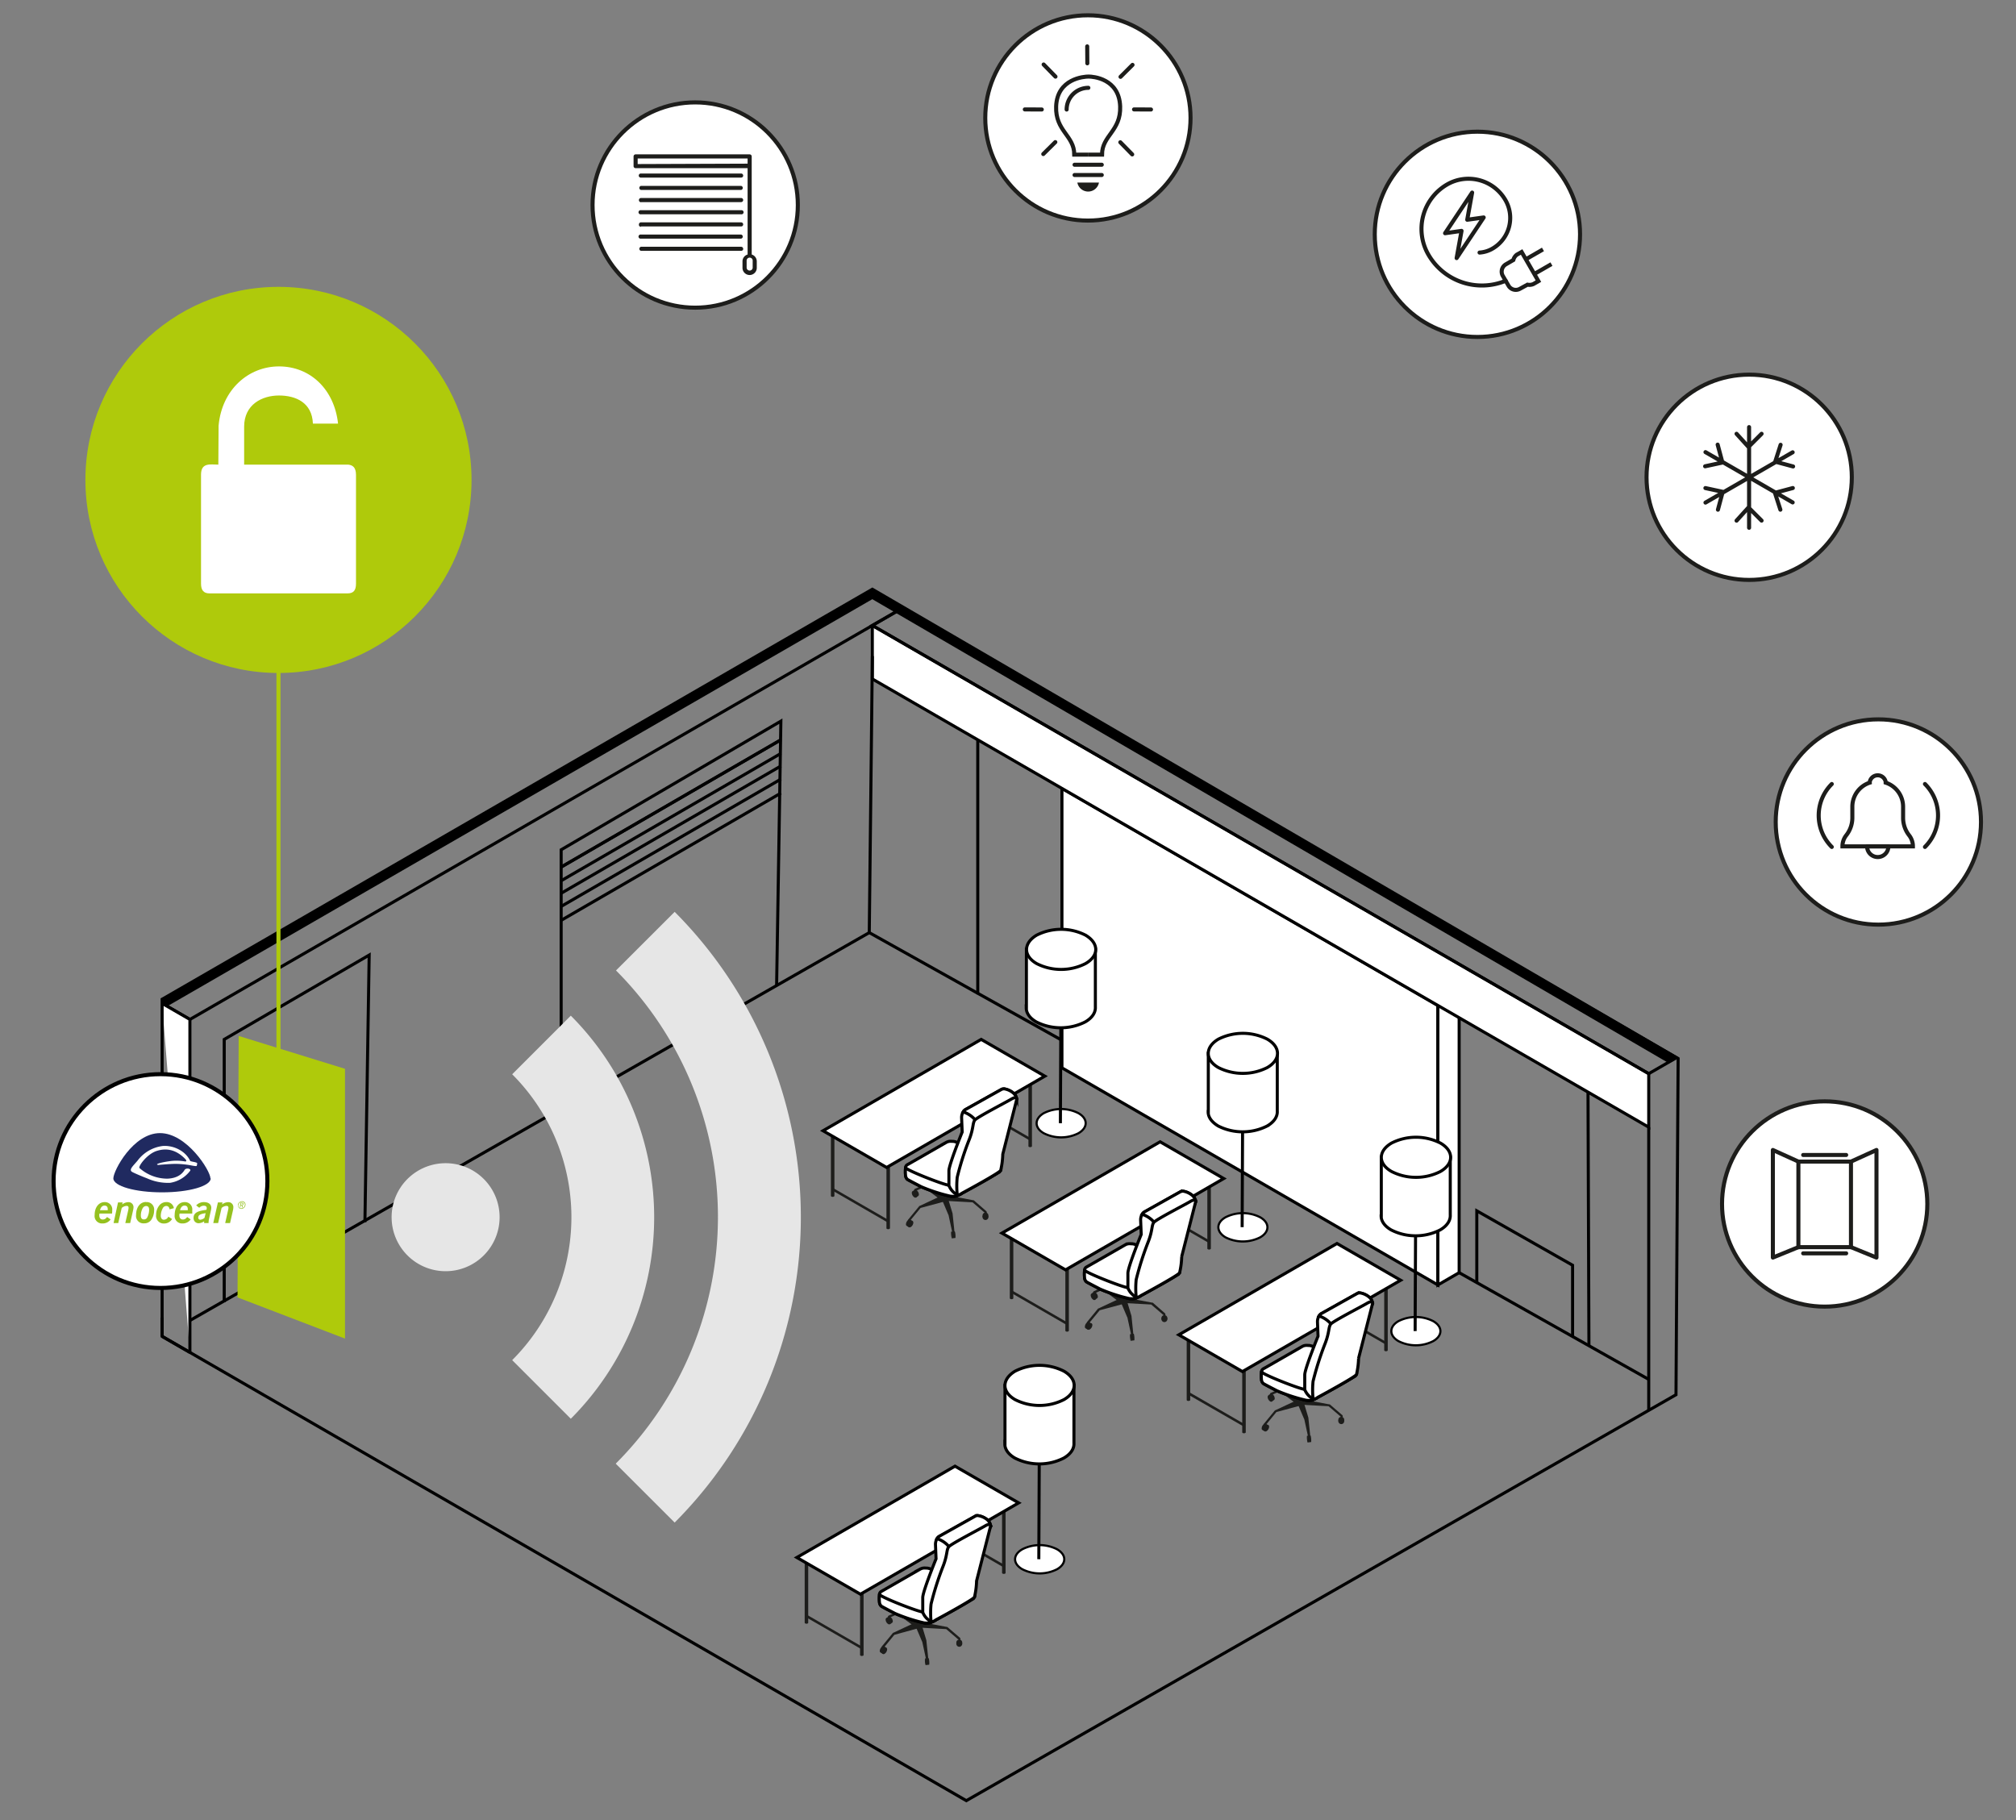 <svg xmlns="http://www.w3.org/2000/svg" viewBox="0 0 496.93 448.71"><rect x="0" y="0" width="496.93" height="448.71" fill="#808080" stroke="none"/><defs><style>.cls-1{isolation:isolate;}.cls-10,.cls-13,.cls-16,.cls-17,.cls-18,.cls-2{fill:#fff;}.cls-10,.cls-13,.cls-2,.cls-3{stroke:#000;}.cls-10,.cls-13,.cls-17,.cls-18,.cls-2,.cls-20,.cls-21,.cls-3{stroke-miterlimit:10;}.cls-2,.cls-3{stroke-width:0.75px;}.cls-19,.cls-20,.cls-21,.cls-22,.cls-3{fill:none;}.cls-4{fill:#1d1d1b;}.cls-5{fill:#e3e5ef;}.cls-6{fill:#c4c8d8;}.cls-7{fill:#5c5b63;}.cls-8{fill:#d9dbe6;}.cls-9{fill:#25242f;}.cls-10{stroke-width:0.53px;}.cls-11{fill:#afca0b;}.cls-12{fill:#e6e6e6;mix-blend-mode:multiply;}.cls-14{fill:#95c11f;}.cls-15{fill:#202a60;}.cls-17{stroke:#afca0b;}.cls-18,.cls-19,.cls-20,.cls-21,.cls-22{stroke:#1d1d1b;}.cls-19,.cls-21{stroke-linecap:round;}.cls-19,.cls-22{stroke-linejoin:round;}</style></defs><g class="cls-1"><g id="W&#xE4;nde"><polygon class="cls-2" points="354.43 316.74 261.76 263.22 261.76 194.33 354.43 247.85 354.43 316.74"></polygon><polygon class="cls-2" points="354.43 316.74 359.67 313.71 359.67 244.82 354.43 247.85 354.43 316.74"></polygon><polyline class="cls-2" points="215.02 154.17 406.4 264.66 406.4 277.85 215.02 167.36 215.02 154.17"></polyline><polygon class="cls-3" points="406.4 264.66 215.02 154.17 221.88 150.22 413.25 260.71 406.4 264.66"></polygon><polyline class="cls-3" points="39.96 247.33 46.81 251.29 221.88 150.22"></polyline><polyline class="cls-3" points="221.88 150.22 215.02 146.26 39.96 247.33"></polyline><line class="cls-2" x1="46.81" y1="333.37" x2="39.96" y2="329.41"></line><polyline class="cls-2" points="39.96 247.33 46.81 251.29 46.81 333.37"></polyline><line class="cls-3" x1="39.96" y1="329.41" x2="39.96" y2="246.06"></line><polygon points="411.42 262.11 215.02 147.7 40.94 248.21 39.69 246.04 215.03 144.81 413.88 260.65 411.42 262.11"></polygon><line class="cls-2" x1="406.4" y1="277.85" x2="406.4" y2="347.64"></line><line class="cls-3" x1="359.67" y1="313.71" x2="406.4" y2="340.02"></line><line class="cls-2" x1="391.66" y1="331.61" x2="391.43" y2="269.21"></line></g><g id="schreibtisch"><path class="cls-4" d="M292.51,329.14h.87v15.94h0a.21.21,0,0,1-.12.18.68.68,0,0,1-.62,0,.21.21,0,0,1-.13-.18h0Z"></path><path class="cls-4" d="M292.64,329.32a.71.71,0,0,0,.62,0,.19.19,0,0,0,0-.36.68.68,0,0,0-.62,0A.19.19,0,0,0,292.64,329.32Z"></path><path class="cls-4" d="M293,343.69a.49.49,0,0,1,.22-.38.16.16,0,0,1,.16,0h0l13.42,7.75-.31.54L293,343.84h0A.18.18,0,0,1,293,343.69Z"></path><path class="cls-4" d="M306.59,351.06c.12-.07.22,0,.22.13a.49.49,0,0,1-.22.38c-.12.07-.22,0-.22-.13A.49.49,0,0,1,306.59,351.06Z"></path><path class="cls-5" d="M327.51,308.92h.88v15.94h0a.27.27,0,0,1-.13.18.68.68,0,0,1-.62,0,.22.22,0,0,1-.13-.18h0Z"></path><path class="cls-5" d="M327.64,309.1a.71.71,0,0,0,.62,0c.17-.09.17-.25,0-.35a.68.68,0,0,0-.62,0A.19.19,0,0,0,327.64,309.1Z"></path><path class="cls-4" d="M328,323.47a.49.49,0,0,1,.22-.38.16.16,0,0,1,.16,0h0l13.43,7.76-.32.53L328,323.61h0S328,323.54,328,323.47Z"></path><path class="cls-4" d="M341.59,330.84c.12-.07.22,0,.22.13a.49.49,0,0,1-.22.38c-.12.07-.22,0-.22-.13A.49.49,0,0,1,341.59,330.84Z"></path><path class="cls-4" d="M306.2,337.11h.87v15.94h0a.21.21,0,0,1-.13.18.66.66,0,0,1-.61,0,.21.21,0,0,1-.13-.18h0Z"></path><path class="cls-4" d="M306.33,337.29a.66.66,0,0,0,.61,0c.18-.1.18-.26,0-.36a.68.68,0,0,0-.62,0A.19.19,0,0,0,306.33,337.29Z"></path><path class="cls-4" d="M341.2,316.89h.87v15.94h0a.23.23,0,0,1-.12.18.68.68,0,0,1-.62,0,.22.22,0,0,1-.13-.18h0Z"></path><path class="cls-5" d="M341.33,317.07a.71.71,0,0,0,.62,0c.17-.09.17-.25,0-.35a.68.68,0,0,0-.62,0A.19.19,0,0,0,341.33,317.07Z"></path><polygon class="cls-2" points="329.56 306.52 290.57 329.03 306.25 338.09 345.25 315.58 329.56 306.52"></polygon><path class="cls-4" d="M311,352.06a1.39,1.39,0,0,1,.63-1.09.44.44,0,0,1,.45,0h0l.57.36-.93,1.51-.53-.34h0A.41.41,0,0,1,311,352.06Z"></path><path class="cls-4" d="M311.58,352.41c0,.4.28.56.63.36a1.4,1.4,0,0,0,.62-1.08c0-.4-.28-.56-.62-.36A1.37,1.37,0,0,0,311.58,352.41Z"></path><path class="cls-4" d="M329.89,349.92a.73.73,0,0,1,1.45-.05h0v.05h0v.39h-.12a.73.73,0,0,1-1.21,0h-.12Z"></path><path class="cls-4" d="M329.89,350.32a.73.73,0,0,0,.73.72.72.72,0,0,0,.72-.72.73.73,0,0,0-.72-.73A.73.73,0,0,0,329.89,350.32Z"></path><path class="cls-4" d="M313.14,343.61h0a.44.44,0,0,1,.45,0,1.4,1.4,0,0,1,.62,1.09.45.45,0,0,1-.16.39h0l-.51.36-.89-1.54Z"></path><path class="cls-4" d="M312.46,344.36a1.39,1.39,0,0,0,.63,1.09c.34.2.62,0,.62-.36a1.4,1.4,0,0,0-.62-1.09C312.74,343.8,312.46,344,312.46,344.36Z"></path><path class="cls-4" d="M323,353.83h0s.05,0,.08.1a4.65,4.65,0,0,1,.13,1.12c0,.28,0,.43-.07.42h0l-.81.1-.14-1.65Z"></path><path class="cls-4" d="M322.27,354a4.14,4.14,0,0,1,.14,1.12c0,.4-.06.54-.13.32a4.14,4.14,0,0,1-.14-1.12C322.14,354,322.2,353.8,322.27,354Z"></path><path class="cls-4" d="M321.26,345.34l1.25,4.14,0,.07v0l.44,4.21a.31.31,0,0,1-.25.32h0a.3.3,0,0,1-.33-.23l-.9-4.14,0,.1-1.7-4Z"></path><path class="cls-4" d="M320.63,344.87l7,1.3.1,0,.05,0,3.05,2.62a.44.44,0,0,1,.05.62h0a.11.11,0,0,1-.16,0l-3.3-2.83.15.06-7.09-.39Z"></path><polygon class="cls-6" points="320.1 345.1 324.23 341.88 324.38 341.76 324.53 341.82 326.39 342.63 326.17 343.14 324.31 342.34 324.6 342.29 321 346.09 320.1 345.1"></polygon><path class="cls-4" d="M320.07,346.43l-4.73-3.52h.25l-2.24,1a.22.22,0,0,1-.29-.12h0a.34.34,0,0,1,.17-.44l2.13-.95.11-.05.15.07,5.4,2.34Z"></path><path class="cls-4" d="M320.84,346.39l-6.29,1.7.12-.08-2.81,3.42a.2.2,0,0,1-.27,0h0a.38.38,0,0,1,0-.52l2.7-3.29,0,0,.08,0,5.9-2.76Z"></path><path class="cls-4" d="M319.7,345.56h0v-2.12H320l.08-.05a1.94,1.94,0,0,1,1.77,0l.09.06h.27v2.12h0a.61.61,0,0,1-.36.5,1.94,1.94,0,0,1-1.77,0A.59.59,0,0,1,319.7,345.56Z"></path><path class="cls-7" d="M319.66,343.48a1.94,1.94,0,0,0,1.77,0c.49-.28.49-.73,0-1a2,2,0,0,0-1.77,0A.54.54,0,0,0,319.66,343.48Z"></path><path class="cls-6" d="M319.49,342.8h0v-3.11h.24l.07-.05a1.63,1.63,0,0,1,1.49,0l.08.05h.23v3.11h0a.55.55,0,0,1-.31.43,1.63,1.63,0,0,1-1.49,0A.51.51,0,0,1,319.49,342.8Z"></path><path class="cls-8" d="M319.8,340.12a1.66,1.66,0,0,0,1.49,0,.45.45,0,0,0,0-.86,1.66,1.66,0,0,0-1.49,0A.45.45,0,0,0,319.8,340.12Z"></path><path class="cls-2" d="M334,339.24l-8.12,4.56-2,1.13s-.44.42-1.95.23a38.69,38.69,0,0,1-5.5-1.66,15.28,15.28,0,0,1-1.65-.68c-.34-.18-3.16-1.62-3.35-1.78h0a1.26,1.26,0,0,1-.32-.4,1.57,1.57,0,0,1-.15-.49,10.1,10.1,0,0,1,0-2.06.89.89,0,0,1,.49-.71l.18-.1h0L321,331.9a2.14,2.14,0,0,1,.75-.25,3,3,0,0,1,.67,0l.24,0a3.16,3.16,0,0,1,1.23.38l9.13,5.09a.65.65,0,0,1,.38.53h0a.93.93,0,0,0,.32.46Z"></path><path class="cls-2" d="M325.87,343.8l-2,1.13s-.44.42-1.95.23a42.26,42.26,0,0,1-7.15-2.34c-.34-.18-3.16-1.62-3.35-1.78h0a1.26,1.26,0,0,1-.32-.4,1.57,1.57,0,0,1-.15-.49,10.1,10.1,0,0,1,0-2.06c-.42.44,9.2,4.24,10.67,4.39s2.76-2,2.76-2A5.22,5.22,0,0,1,325.87,343.8Z"></path><path class="cls-6" d="M332,337.16c0-.18-.51-4.59-.55-5.49-.15-.49-3.17-2-5.89-3.06l.23-.56c2.32.93,6.21,2.63,6.26,3.59s.54,5.41.55,5.46Z"></path><path class="cls-9" d="M325.22,326.85l.84.26a1.29,1.29,0,0,1,.72.11l.81.37c2.41.77,5.79,1.89,5.82,2.15a3,3,0,0,1,0,.75v0h0a.52.52,0,0,1-.3.35,1.37,1.37,0,0,1-1.26.05L325.42,328a.42.42,0,0,1-.19-.21.14.14,0,0,1,0-.07A1.36,1.36,0,0,1,325.22,326.85Z"></path><path class="cls-7" d="M333.19,329.4l-6.41-2.92a1.46,1.46,0,0,0-1.27,0h0c-.37.22-.41.55-.09.73l6.42,2.92a1.37,1.37,0,0,0,1.26-.05C333.48,329.92,333.52,329.59,333.19,329.4Z"></path><path class="cls-2" d="M337.16,324.16l-3.88,9.58s1.45,4.37,1.08,5.07-7.59,4.57-9.57,5.63a1.7,1.7,0,0,1-.68.37h0a.69.69,0,0,1-.45,0,.52.52,0,0,1-.13-.06,4.48,4.48,0,0,1-1.83-2,.5.5,0,0,1-.09-.26v-3.58c0-1.51,3.28-9.55,3.28-9.55l-.14-3.48a2.69,2.69,0,0,1,.37-1.47,1.7,1.7,0,0,1,.57-.59l8.93-5a.47.47,0,0,1,.15-.06l.09,0a1.06,1.06,0,0,1,.35-.05,4.69,4.69,0,0,1,2.29,1.05,2.47,2.47,0,0,1,.82,1.4l0,.13Z"></path><path class="cls-2" d="M338.35,321.23l-1.19,2.93c-3,2.39-7.93,4.07-8.61,2.83a6.48,6.48,0,0,0-3.43-2.6,1.7,1.7,0,0,1,.57-.59l8.93-5a.47.47,0,0,1,.15-.06l.09,0a1.06,1.06,0,0,1,.35-.05,4.69,4.69,0,0,1,2.29,1.05,2.47,2.47,0,0,1,.82,1.4Z"></path><path class="cls-2" d="M338.35,321.23l-3.47,13.59a19.2,19.2,0,0,1-.52,4c-.29.58-7.59,4.57-9.57,5.64a1.8,1.8,0,0,1-.68.36h0a.69.69,0,0,1-.45,0,21.4,21.4,0,0,1,0-4.32,74.41,74.41,0,0,1,3-9.4c1.07-2.78.77-4,1.38-4.73s7.56-4.3,8.93-5.11c1-.6,1.28-.32,1.36-.13A1.32,1.32,0,0,1,338.35,321.23Z"></path><path class="cls-4" d="M248.91,304.07h.87V320h0a.21.21,0,0,1-.13.18.66.66,0,0,1-.61,0,.21.21,0,0,1-.13-.18h0Z"></path><path class="cls-4" d="M249,304.25a.69.69,0,0,0,.61,0,.19.19,0,0,0,0-.36.68.68,0,0,0-.62,0A.19.19,0,0,0,249,304.25Z"></path><path class="cls-4" d="M249.35,318.62a.46.46,0,0,1,.22-.38c.06,0,.11,0,.15,0h0L263.15,326l-.32.54-13.42-7.75h0A.18.18,0,0,1,249.35,318.62Z"></path><path class="cls-4" d="M263,326c.12-.07.22,0,.22.13a.49.49,0,0,1-.22.38c-.12.07-.22,0-.22-.13A.49.49,0,0,1,263,326Z"></path><path class="cls-5" d="M283.91,283.85h.87v15.94h0a.22.22,0,0,1-.13.18.66.66,0,0,1-.61,0,.22.22,0,0,1-.13-.18h0Z"></path><path class="cls-5" d="M284,284a.69.69,0,0,0,.61,0c.18-.09.18-.25,0-.35a.68.68,0,0,0-.62,0A.19.19,0,0,0,284,284Z"></path><path class="cls-4" d="M284.35,298.4a.49.49,0,0,1,.22-.38.16.16,0,0,1,.16,0h0l13.42,7.76-.32.53-13.42-7.75h0S284.35,298.47,284.35,298.4Z"></path><path class="cls-4" d="M298,305.77c.12-.07.22,0,.22.13a.49.49,0,0,1-.22.38c-.12.07-.22,0-.22-.13A.49.49,0,0,1,298,305.77Z"></path><path class="cls-4" d="M262.6,312h.87V328h0a.21.21,0,0,1-.13.18.66.66,0,0,1-.61,0,.21.21,0,0,1-.13-.18h0Z"></path><path class="cls-4" d="M262.73,312.22a.66.66,0,0,0,.61,0,.19.19,0,0,0,0-.36.66.66,0,0,0-.61,0A.19.19,0,0,0,262.73,312.22Z"></path><path class="cls-4" d="M297.6,291.82h.87v15.94h0a.22.22,0,0,1-.13.18.66.66,0,0,1-.61,0,.22.22,0,0,1-.13-.18h0Z"></path><path class="cls-5" d="M297.73,292a.69.69,0,0,0,.61,0c.17-.09.18-.25,0-.35a.68.68,0,0,0-.62,0A.19.19,0,0,0,297.73,292Z"></path><polygon class="cls-2" points="285.96 281.45 246.97 303.96 262.65 313.02 301.64 290.51 285.96 281.45"></polygon><path class="cls-4" d="M267.42,327a1.39,1.39,0,0,1,.63-1.09.44.44,0,0,1,.45,0h0l.57.36-.93,1.51-.54-.34h0A.43.43,0,0,1,267.42,327Z"></path><path class="cls-4" d="M268,327.34c0,.4.29.56.63.36a1.38,1.38,0,0,0,.63-1.08c0-.4-.28-.56-.63-.36A1.4,1.4,0,0,0,268,327.34Z"></path><path class="cls-4" d="M286.29,324.85a.73.73,0,0,1,1.45-.05h0v.05h0v.39h-.12a.73.73,0,0,1-1.21,0h-.12Z"></path><path class="cls-4" d="M286.29,325.25a.73.73,0,0,0,1.45,0,.73.73,0,1,0-1.45,0Z"></path><path class="cls-4" d="M269.54,318.54h0a.42.42,0,0,1,.44,0,1.39,1.39,0,0,1,.63,1.09.43.43,0,0,1-.17.39h0l-.5.36-.89-1.54Z"></path><path class="cls-4" d="M268.85,319.29a1.41,1.41,0,0,0,.63,1.09c.35.2.63,0,.63-.36a1.39,1.39,0,0,0-.63-1.09C269.14,318.73,268.85,318.89,268.85,319.29Z"></path><path class="cls-4" d="M279.42,328.76h0s.05,0,.08.1a4.65,4.65,0,0,1,.13,1.12c0,.28,0,.43-.07.42h0l-.81.1-.14-1.65Z"></path><path class="cls-4" d="M278.67,329a5.14,5.14,0,0,1,.14,1.12c0,.4-.06.54-.14.32a4.65,4.65,0,0,1-.13-1.12C278.54,328.88,278.6,328.73,278.67,329Z"></path><path class="cls-4" d="M277.66,320.27l1.25,4.14,0,.07v0l.43,4.21a.3.3,0,0,1-.24.32h0a.29.29,0,0,1-.33-.23l-.9-4.14,0,.1-1.7-4Z"></path><path class="cls-4" d="M277,319.8l7,1.3.09,0,.06,0,3,2.62a.44.44,0,0,1,0,.62h0a.1.1,0,0,1-.15,0l-3.3-2.83.15.06-7.09-.39Z"></path><polygon class="cls-6" points="276.49 320.03 280.63 316.81 280.77 316.69 280.92 316.75 282.79 317.56 282.56 318.07 280.7 317.27 281 317.22 277.39 321.02 276.49 320.03"></polygon><path class="cls-4" d="M276.46,321.36l-4.72-3.52H272l-2.24,1a.22.22,0,0,1-.29-.12h0a.34.34,0,0,1,.17-.44l2.13-1,.11,0,.14.07,5.41,2.34Z"></path><path class="cls-4" d="M277.23,321.32,271,323l.12-.08-2.81,3.42a.2.2,0,0,1-.27,0h0a.37.37,0,0,1-.05-.52l2.7-3.29,0,0,.09,0,5.89-2.76Z"></path><path class="cls-4" d="M276.09,320.49h0v-2.12h.29l.08-.05a1.94,1.94,0,0,1,1.77,0l.09.06h.27v2.12h0a.61.61,0,0,1-.37.5,1.92,1.92,0,0,1-1.76,0A.62.62,0,0,1,276.09,320.49Z"></path><path class="cls-7" d="M276.06,318.41a1.92,1.92,0,0,0,1.76,0c.49-.28.5-.73,0-1a2,2,0,0,0-1.77,0A.54.54,0,0,0,276.06,318.41Z"></path><path class="cls-6" d="M275.89,317.73h0v-3.11h.24l.07-.05a1.63,1.63,0,0,1,1.49,0l.08.05H278v3.11h0a.57.57,0,0,1-.31.43,1.63,1.63,0,0,1-1.49,0A.51.51,0,0,1,275.89,317.73Z"></path><path class="cls-8" d="M276.2,315.05a1.66,1.66,0,0,0,1.49,0,.45.45,0,0,0,0-.86,1.66,1.66,0,0,0-1.49,0A.45.45,0,0,0,276.2,315.05Z"></path><path class="cls-2" d="M290.38,314.17l-8.11,4.56-2,1.13s-.44.42-1.95.23a38.31,38.31,0,0,1-5.5-1.66,15.74,15.74,0,0,1-1.66-.68c-.33-.18-3.15-1.62-3.34-1.78h0a1.13,1.13,0,0,1-.32-.4,1.57,1.57,0,0,1-.15-.49,10.1,10.1,0,0,1,0-2.06.87.87,0,0,1,.49-.71l.17-.1h0l9.37-5.37a2.14,2.14,0,0,1,.75-.25,3,3,0,0,1,.67,0l.24,0a3.06,3.06,0,0,1,1.22.38l9.13,5.09a.64.64,0,0,1,.39.53h0a.93.93,0,0,0,.31.46Z"></path><path class="cls-2" d="M282.27,318.73l-2,1.13s-.44.42-1.95.23a41.51,41.51,0,0,1-7.16-2.34c-.33-.18-3.15-1.62-3.34-1.78h0a1.13,1.13,0,0,1-.32-.4,1.57,1.57,0,0,1-.15-.49,10.1,10.1,0,0,1,0-2.06c-.42.44,9.2,4.24,10.67,4.39s2.76-2,2.76-2A5.22,5.22,0,0,1,282.27,318.73Z"></path><path class="cls-6" d="M288.41,312.09c0-.18-.52-4.59-.55-5.49-.15-.49-3.17-2-5.89-3.06l.22-.56c2.32.93,6.22,2.63,6.26,3.59S289,312,289,312Z"></path><path class="cls-9" d="M281.62,301.78l.84.26a1.29,1.29,0,0,1,.72.11l.81.37c2.41.77,5.78,1.89,5.82,2.15a3,3,0,0,1,0,.75v0h0a.55.55,0,0,1-.3.35,1.37,1.37,0,0,1-1.26.05l-6.42-2.91a.42.42,0,0,1-.19-.21l0-.07A1.31,1.31,0,0,1,281.62,301.78Z"></path><path class="cls-7" d="M289.59,304.33l-6.41-2.92a1.46,1.46,0,0,0-1.27,0h0c-.37.22-.41.55-.09.73l6.42,2.92a1.37,1.37,0,0,0,1.26-.05C289.87,304.85,289.91,304.52,289.59,304.33Z"></path><path class="cls-2" d="M293.55,299.09l-3.87,9.58s1.45,4.37,1.08,5.07-7.6,4.57-9.57,5.63a1.7,1.7,0,0,1-.68.37h0a.7.7,0,0,1-.45,0l-.12-.06a4.48,4.48,0,0,1-1.83-2,.43.43,0,0,1-.09-.26v-3.58c0-1.51,3.28-9.55,3.28-9.55l-.14-3.48a2.53,2.53,0,0,1,.37-1.47,1.7,1.7,0,0,1,.57-.59l8.93-5a.47.47,0,0,1,.15-.06l.09,0a1,1,0,0,1,.35-.05,4.69,4.69,0,0,1,2.29,1.05,2.47,2.47,0,0,1,.82,1.4.59.59,0,0,1,0,.13Z"></path><path class="cls-2" d="M294.74,296.16l-1.19,2.93c-2.94,2.39-7.93,4.07-8.6,2.83a6.48,6.48,0,0,0-3.43-2.6,1.7,1.7,0,0,1,.57-.59l8.93-5a.47.47,0,0,1,.15-.06l.09,0a1,1,0,0,1,.35-.05,4.69,4.69,0,0,1,2.29,1.05,2.47,2.47,0,0,1,.82,1.4A.59.59,0,0,1,294.74,296.16Z"></path><path class="cls-2" d="M294.74,296.16l-3.46,13.59a19.2,19.2,0,0,1-.52,4c-.3.58-7.59,4.57-9.57,5.64a1.8,1.8,0,0,1-.68.36h0a.7.7,0,0,1-.45,0,22.23,22.23,0,0,1,0-4.32,74.41,74.41,0,0,1,3-9.4c1.07-2.78.77-4,1.37-4.73s7.57-4.3,8.93-5.11c1-.6,1.29-.32,1.37-.13A.53.53,0,0,1,294.74,296.16Z"></path><path class="cls-4" d="M204.81,278.83h.87v15.94h0a.21.21,0,0,1-.13.18.68.68,0,0,1-.62,0,.21.21,0,0,1-.12-.18h0Z"></path><path class="cls-4" d="M204.93,279a.68.68,0,0,0,.62,0,.19.19,0,0,0,0-.36.68.68,0,0,0-.62,0A.19.19,0,0,0,204.93,279Z"></path><path class="cls-4" d="M205.24,293.39a.52.52,0,0,1,.22-.39.18.18,0,0,1,.16,0h0l13.43,7.75-.32.54-13.42-7.75h0A.15.15,0,0,1,205.24,293.39Z"></path><path class="cls-4" d="M218.89,300.75c.12-.07.22,0,.22.13a.49.49,0,0,1-.22.38c-.13.07-.23,0-.23-.12A.49.49,0,0,1,218.89,300.75Z"></path><path class="cls-5" d="M239.81,258.61h.87v15.94h0a.21.21,0,0,1-.13.18.68.68,0,0,1-.62,0,.21.21,0,0,1-.12-.18h0Z"></path><path class="cls-5" d="M239.93,258.79a.68.68,0,0,0,.62,0,.19.19,0,0,0,0-.36.66.66,0,0,0-.61,0C239.77,258.53,239.76,258.69,239.93,258.79Z"></path><path class="cls-4" d="M240.24,273.16a.47.47,0,0,1,.23-.38c.06,0,.11,0,.15,0h0l13.43,7.75-.32.54-13.42-7.75h0A.18.18,0,0,1,240.24,273.16Z"></path><path class="cls-4" d="M253.89,280.53c.12-.07.22,0,.22.13a.49.49,0,0,1-.22.38c-.13.07-.22,0-.22-.13A.46.46,0,0,1,253.89,280.53Z"></path><path class="cls-4" d="M218.5,286.8h.87v15.94h0a.23.23,0,0,1-.13.18.68.68,0,0,1-.62,0c-.08-.05-.13-.11-.12-.18h0Z"></path><path class="cls-4" d="M218.62,287a.68.68,0,0,0,.62,0,.19.19,0,0,0,0-.36.68.68,0,0,0-.62,0A.19.19,0,0,0,218.62,287Z"></path><path class="cls-4" d="M253.5,266.58h.87v15.94h0a.21.21,0,0,1-.13.18.68.68,0,0,1-.62,0,.21.21,0,0,1-.12-.18h0Z"></path><path class="cls-5" d="M253.62,266.76a.68.68,0,0,0,.62,0,.19.19,0,0,0,0-.36.66.66,0,0,0-.61,0C253.45,266.5,253.45,266.66,253.62,266.76Z"></path><polygon class="cls-2" points="241.85 256.21 202.87 278.73 218.55 287.78 257.54 265.27 241.85 256.21"></polygon><path class="cls-4" d="M223.32,301.75a1.37,1.37,0,0,1,.63-1.08.45.45,0,0,1,.44-.05h0l.57.37L224,302.5l-.54-.35h0A.43.43,0,0,1,223.32,301.75Z"></path><path class="cls-4" d="M223.87,302.1c0,.4.28.56.63.36a1.37,1.37,0,0,0,.63-1.08c0-.4-.28-.56-.63-.36A1.38,1.38,0,0,0,223.87,302.1Z"></path><path class="cls-4" d="M242.19,299.61a.72.72,0,0,1,1.44,0h0v0h0v.4h-.12a.73.73,0,0,1-.61.33.71.71,0,0,1-.6-.33h-.12Z"></path><path class="cls-4" d="M242.19,300a.73.73,0,0,0,.72.73.73.73,0,0,0,.73-.73.73.73,0,0,0-.73-.72A.72.72,0,0,0,242.19,300Z"></path><path class="cls-4" d="M225.43,293.3h0a.45.45,0,0,1,.44.05,1.37,1.37,0,0,1,.63,1.08.45.45,0,0,1-.17.39h0l-.51.36-.88-1.53Z"></path><path class="cls-4" d="M224.75,294.05a1.39,1.39,0,0,0,.63,1.09c.35.2.63,0,.63-.36a1.37,1.37,0,0,0-.63-1.08C225,293.5,224.75,293.66,224.75,294.05Z"></path><path class="cls-4" d="M235.32,303.52h0s0,0,.07.1a4.14,4.14,0,0,1,.14,1.12c0,.28,0,.43-.07.42h0l-.81.09-.15-1.65Z"></path><path class="cls-4" d="M234.57,303.71a4.72,4.72,0,0,1,.13,1.12c0,.4-.06.55-.13.33a4.72,4.72,0,0,1-.13-1.12C234.43,303.64,234.49,303.49,234.57,303.71Z"></path><path class="cls-4" d="M233.55,295l1.26,4.14,0,.08v0l.44,4.21a.3.3,0,0,1-.24.32h0a.31.31,0,0,1-.34-.23l-.89-4.14,0,.1-1.69-4Z"></path><path class="cls-4" d="M232.93,294.56l7,1.3.09,0,.06.05,3,2.61a.44.44,0,0,1,.05.63h0a.12.12,0,0,1-.16,0l-3.3-2.83.15.06-7.09-.39Z"></path><polygon class="cls-6" points="232.39 294.8 236.52 291.57 236.67 291.45 236.82 291.52 238.68 292.32 238.46 292.83 236.6 292.03 236.9 291.98 233.29 295.79 232.39 294.8"></polygon><path class="cls-4" d="M232.36,296.12l-4.73-3.52h.25l-2.23,1a.22.22,0,0,1-.29-.11h0a.34.34,0,0,1,.17-.45l2.13-.95.11,0,.14.06,5.41,2.34Z"></path><path class="cls-4" d="M233.13,296.08l-6.29,1.7.12-.08-2.81,3.42a.18.18,0,0,1-.26,0h0a.37.37,0,0,1,0-.52l2.69-3.28,0-.05.08,0,5.9-2.76Z"></path><path class="cls-4" d="M232,295.25h0v-2.12h.28l.09-.05a1.94,1.94,0,0,1,1.77,0l.09.05h.27v2.12h0a.64.64,0,0,1-.37.51,2,2,0,0,1-1.77,0A.63.63,0,0,1,232,295.25Z"></path><path class="cls-7" d="M232,293.17a2,2,0,0,0,1.77,0c.49-.29.49-.74,0-1a2,2,0,0,0-1.77,0A.54.54,0,0,0,232,293.17Z"></path><path class="cls-6" d="M231.79,292.49h0v-3.11H232l.07-.05a1.63,1.63,0,0,1,1.49,0l.07.05h.23v3.11h0a.51.51,0,0,1-.31.43,1.63,1.63,0,0,1-1.49,0A.52.52,0,0,1,231.79,292.49Z"></path><path class="cls-8" d="M232.09,289.81a1.66,1.66,0,0,0,1.49,0c.42-.24.42-.63,0-.86a1.63,1.63,0,0,0-1.49,0C231.69,289.19,231.68,289.57,232.09,289.81Z"></path><path class="cls-2" d="M246.28,288.94l-8.12,4.55-2,1.13s-.45.42-1.95.23a37.48,37.48,0,0,1-5.51-1.66,17,17,0,0,1-1.65-.67c-.33-.19-3.15-1.63-3.35-1.79h0a1.3,1.3,0,0,1-.33-.41,1.78,1.78,0,0,1-.15-.49,10.1,10.1,0,0,1,0-2.06.88.88,0,0,1,.5-.71l.17-.09h0l9.37-5.38a2.2,2.2,0,0,1,.76-.25,3.61,3.61,0,0,1,.66,0l.25,0a3.29,3.29,0,0,1,1.22.38l9.13,5.09a.63.63,0,0,1,.38.53h0a.83.83,0,0,0,.31.46Z"></path><path class="cls-2" d="M238.16,293.49l-2,1.13s-.45.42-1.95.23a42.43,42.43,0,0,1-7.16-2.33c-.33-.19-3.15-1.63-3.35-1.79h0a1.45,1.45,0,0,1-.33-.41,2.2,2.2,0,0,1-.15-.49,10.1,10.1,0,0,1,0-2.06c-.42.44,9.21,4.24,10.67,4.39s2.77-2,2.77-2A5.2,5.2,0,0,1,238.16,293.49Z"></path><path class="cls-6" d="M244.31,286.85c0-.18-.52-4.58-.56-5.49-.14-.49-3.17-2-5.88-3.06l.22-.55c2.32.92,6.22,2.62,6.26,3.58s.55,5.41.55,5.46Z"></path><path class="cls-9" d="M237.52,276.54l.83.26a1.19,1.19,0,0,1,.72.12l.82.37c2.4.76,5.78,1.89,5.82,2.14a2.83,2.83,0,0,1,0,.75v0h0a.58.58,0,0,1-.3.35,1.43,1.43,0,0,1-1.27.06l-6.41-2.92a.42.42,0,0,1-.19-.21l0-.06A1.33,1.33,0,0,1,237.52,276.54Z"></path><path class="cls-7" d="M245.49,279.09l-6.42-2.92a1.41,1.41,0,0,0-1.26.06h0c-.37.21-.41.54-.09.73l6.41,2.92a1.43,1.43,0,0,0,1.27-.06C245.77,279.61,245.81,279.28,245.49,279.09Z"></path><path class="cls-2" d="M249.45,273.85l-3.88,9.59s1.45,4.36,1.09,5.06-7.6,4.58-9.57,5.64a1.91,1.91,0,0,1-.69.36h0a.77.77,0,0,1-.45,0l-.13-.06a4.35,4.35,0,0,1-1.82-2,.51.51,0,0,1-.1-.26l0-3.57c0-1.51,3.27-9.56,3.27-9.56l-.14-3.48a2.61,2.61,0,0,1,.38-1.47,1.64,1.64,0,0,1,.56-.58l8.94-5,.15-.06.09,0a1.34,1.34,0,0,1,.35-.05,4.69,4.69,0,0,1,2.29,1.05,2.52,2.52,0,0,1,.81,1.4l0,.13Z"></path><path class="cls-2" d="M250.64,270.92l-1.19,2.93c-2.94,2.39-7.93,4.07-8.6,2.83a6.48,6.48,0,0,0-3.43-2.6,1.64,1.64,0,0,1,.56-.58l8.94-5,.15-.06.09,0a1.34,1.34,0,0,1,.35-.05,4.69,4.69,0,0,1,2.29,1.05,2.52,2.52,0,0,1,.81,1.4Z"></path><path class="cls-2" d="M250.64,270.92l-3.46,13.59a19.92,19.92,0,0,1-.52,4c-.3.58-7.6,4.58-9.58,5.64a1.8,1.8,0,0,1-.68.36h0a.76.76,0,0,1-.45,0,21.47,21.47,0,0,1,0-4.32,71.25,71.25,0,0,1,3-9.4c1.06-2.77.76-4,1.37-4.72s7.56-4.31,8.93-5.12c1-.6,1.29-.32,1.36-.13A.37.37,0,0,1,250.64,270.92Z"></path><path class="cls-4" d="M198.35,384h.87v16h0a.21.21,0,0,1-.12.17.68.68,0,0,1-.62,0,.2.2,0,0,1-.13-.17h0Z"></path><path class="cls-4" d="M198.48,384.2a.68.68,0,0,0,.62,0,.19.19,0,0,0,0-.36.71.71,0,0,0-.62,0C198.31,383.94,198.31,384.1,198.48,384.2Z"></path><path class="cls-4" d="M198.79,398.58a.49.49,0,0,1,.22-.38.16.16,0,0,1,.16,0h0l13.42,7.75-.31.54-13.43-7.75h0S198.79,398.65,198.79,398.58Z"></path><path class="cls-4" d="M212.43,406c.12-.07.22,0,.22.12a.49.49,0,0,1-.22.38c-.12.08-.22,0-.22-.12A.49.49,0,0,1,212.43,406Z"></path><path class="cls-5" d="M233.35,363.8h.88v15.94h0a.25.25,0,0,1-.13.18.68.68,0,0,1-.62,0,.21.21,0,0,1-.13-.18h0Z"></path><path class="cls-5" d="M233.48,364a.68.68,0,0,0,.62,0,.19.19,0,0,0,0-.36.71.71,0,0,0-.62,0A.19.19,0,0,0,233.48,364Z"></path><path class="cls-4" d="M233.79,378.36A.49.49,0,0,1,234,378a.16.16,0,0,1,.16,0h0l13.43,7.75-.32.54-13.43-7.75h0S233.79,378.43,233.79,378.36Z"></path><path class="cls-4" d="M247.43,385.72c.12-.07.22,0,.22.13a.49.49,0,0,1-.22.38c-.12.07-.22,0-.22-.12A.51.51,0,0,1,247.43,385.72Z"></path><path class="cls-4" d="M212,392h.87v15.95h0c0,.06,0,.12-.13.17a.66.66,0,0,1-.61,0,.2.2,0,0,1-.13-.17h0Z"></path><path class="cls-4" d="M212.17,392.17a.66.66,0,0,0,.61,0c.18-.1.18-.26,0-.35a.68.68,0,0,0-.62,0C212,391.91,212,392.07,212.17,392.17Z"></path><path class="cls-4" d="M247,371.77h.87v15.94h0a.21.21,0,0,1-.12.18.68.68,0,0,1-.62,0,.21.21,0,0,1-.13-.18h0Z"></path><path class="cls-5" d="M247.17,372a.68.68,0,0,0,.62,0,.19.19,0,0,0,0-.36.75.75,0,0,0-.62,0A.19.19,0,0,0,247.17,372Z"></path><polygon class="cls-2" points="235.4 361.41 196.41 383.92 212.09 392.97 251.09 370.46 235.4 361.41"></polygon><path class="cls-4" d="M216.86,406.94a1.37,1.37,0,0,1,.63-1.08.47.47,0,0,1,.45-.05h0l.57.37-.93,1.51-.53-.34h0A.44.44,0,0,1,216.86,406.94Z"></path><path class="cls-4" d="M217.42,407.3c0,.4.28.56.63.36a1.42,1.42,0,0,0,.62-1.09c0-.4-.28-.56-.62-.36A1.39,1.39,0,0,0,217.42,407.3Z"></path><path class="cls-4" d="M235.73,404.8a.73.73,0,0,1,1.45,0h0v0h0v.4h-.12a.72.72,0,0,1-1.21,0h-.12Z"></path><path class="cls-4" d="M235.73,405.2a.73.73,0,0,0,.73.73.73.73,0,0,0,.72-.73.72.72,0,0,0-.72-.72A.73.73,0,0,0,235.73,405.2Z"></path><path class="cls-4" d="M219,398.49h0a.47.47,0,0,1,.45.05,1.38,1.38,0,0,1,.62,1.08.44.44,0,0,1-.16.39h0l-.51.35-.89-1.53Z"></path><path class="cls-4" d="M218.3,399.25a1.37,1.37,0,0,0,.63,1.08c.34.2.62,0,.62-.36a1.38,1.38,0,0,0-.62-1.08C218.58,398.69,218.3,398.85,218.3,399.25Z"></path><path class="cls-4" d="M228.86,408.71h0s0,0,.08.1a4.65,4.65,0,0,1,.13,1.12c0,.27,0,.42-.07.42h0l-.81.09-.14-1.65Z"></path><path class="cls-4" d="M228.11,408.91a4.14,4.14,0,0,1,.14,1.12c0,.4-.06.54-.13.32a4.14,4.14,0,0,1-.14-1.12C228,408.83,228,408.69,228.11,408.91Z"></path><path class="cls-4" d="M227.1,400.22l1.25,4.14,0,.08v0l.44,4.21a.3.3,0,0,1-.25.32h0a.28.28,0,0,1-.33-.23l-.9-4.13,0,.09-1.7-4Z"></path><path class="cls-4" d="M226.47,399.75l7,1.3.1,0,0,.05,3.05,2.61a.45.45,0,0,1,0,.63h0a.11.11,0,0,1-.16,0l-3.3-2.83.15.07-7.09-.4Z"></path><polygon class="cls-6" points="225.94 399.99 230.07 396.76 230.22 396.64 230.37 396.71 232.23 397.51 232.01 398.02 230.15 397.22 230.44 397.17 226.84 400.98 225.94 399.99"></polygon><path class="cls-4" d="M225.91,401.31l-4.73-3.52.25,0-2.24,1a.22.22,0,0,1-.29-.11h0a.33.33,0,0,1,.17-.44l2.13-.95.11-.05.15.06,5.4,2.34Z"></path><path class="cls-4" d="M226.68,401.27,220.39,403l.12-.09-2.81,3.43a.19.19,0,0,1-.27,0h0a.38.38,0,0,1-.05-.52l2.7-3.28,0-.05.08,0,5.9-2.76Z"></path><path class="cls-4" d="M225.54,400.44h0v-2.11h.28l.08-.06a2,2,0,0,1,1.77,0l.09.06H228v2.11h0a.61.61,0,0,1-.36.51,2,2,0,0,1-1.77,0A.58.58,0,0,1,225.54,400.44Z"></path><path class="cls-7" d="M225.5,398.36a2,2,0,0,0,1.77,0,.54.54,0,0,0,0-1,2,2,0,0,0-1.77,0C225,397.63,225,398.08,225.5,398.36Z"></path><path class="cls-6" d="M225.33,397.68h0v-3.11h.24l.07-.05a1.69,1.69,0,0,1,1.49,0l.08.05h.23v3.11h0a.53.53,0,0,1-.31.43,1.66,1.66,0,0,1-1.49,0A.53.53,0,0,1,225.33,397.68Z"></path><path class="cls-8" d="M225.64,395a1.63,1.63,0,0,0,1.49,0,.45.45,0,0,0,0-.86,1.63,1.63,0,0,0-1.49,0A.45.45,0,0,0,225.64,395Z"></path><path class="cls-2" d="M239.83,394.13l-8.12,4.56-2,1.12s-.44.42-1.95.23a37.41,37.41,0,0,1-5.5-1.66,15.94,15.94,0,0,1-1.65-.67c-.34-.18-3.16-1.63-3.35-1.79h0a1.3,1.3,0,0,1-.32-.41,1.51,1.51,0,0,1-.15-.48,10.08,10.08,0,0,1,0-2.06.88.88,0,0,1,.49-.71l.18-.1h0l9.37-5.38a2.37,2.37,0,0,1,.75-.25,3.72,3.72,0,0,1,.67,0l.24,0a3.34,3.34,0,0,1,1.23.38l9.13,5.1a.64.64,0,0,1,.38.52h0a.88.88,0,0,0,.32.46Z"></path><path class="cls-2" d="M231.71,398.69l-2,1.12s-.44.42-1.95.23a41.41,41.41,0,0,1-7.15-2.33c-.34-.18-3.16-1.63-3.35-1.79h0a1.3,1.3,0,0,1-.32-.41,1.51,1.51,0,0,1-.15-.48,10.08,10.08,0,0,1,0-2.06c-.42.43,9.2,4.23,10.67,4.38s2.76-2,2.76-2A5.22,5.22,0,0,1,231.71,398.69Z"></path><path class="cls-6" d="M237.85,392.05c0-.19-.51-4.59-.55-5.5-.15-.49-3.17-2-5.89-3.05l.23-.56c2.32.93,6.21,2.63,6.26,3.59s.54,5.4.55,5.45Z"></path><path class="cls-9" d="M231.06,381.74l.84.25a1.29,1.29,0,0,1,.72.12l.81.37c2.41.77,5.79,1.89,5.82,2.14a3,3,0,0,1,0,.75v0h0a.54.54,0,0,1-.3.35,1.41,1.41,0,0,1-1.26.05l-6.42-2.92a.45.45,0,0,1-.19-.2.25.25,0,0,1,0-.07A1.35,1.35,0,0,1,231.06,381.74Z"></path><path class="cls-7" d="M239,384.29l-6.41-2.92a1.4,1.4,0,0,0-1.27.05h0c-.37.21-.41.54-.09.73l6.42,2.92a1.41,1.41,0,0,0,1.26-.05C239.32,384.8,239.36,384.47,239,384.29Z"></path><path class="cls-2" d="M243,379.05l-3.88,9.58s1.45,4.37,1.08,5.06-7.59,4.58-9.57,5.64a1.84,1.84,0,0,1-.68.37h0a.76.76,0,0,1-.45,0,.31.31,0,0,1-.13-.06,4.39,4.39,0,0,1-1.83-2,.47.47,0,0,1-.09-.26v-3.57c0-1.51,3.28-9.56,3.28-9.56l-.14-3.48a2.71,2.71,0,0,1,.37-1.47,1.67,1.67,0,0,1,.57-.58l8.93-5,.15-.05.09-.05a1.39,1.39,0,0,1,.35,0,4.71,4.71,0,0,1,2.29,1,2.51,2.51,0,0,1,.82,1.41l0,.12Z"></path><path class="cls-2" d="M244.19,376.11,243,379.05c-2.95,2.38-7.93,4.06-8.61,2.82a6.53,6.53,0,0,0-3.43-2.6,1.67,1.67,0,0,1,.57-.58l8.93-5,.15-.05.09-.05a1.39,1.39,0,0,1,.35,0,4.71,4.71,0,0,1,2.29,1,2.51,2.51,0,0,1,.82,1.41Z"></path><path class="cls-2" d="M244.19,376.11l-3.47,13.59a19.28,19.28,0,0,1-.52,4c-.29.57-7.59,4.57-9.57,5.63a1.84,1.84,0,0,1-.68.37h0a.76.76,0,0,1-.45,0,21.3,21.3,0,0,1,0-4.31,75,75,0,0,1,3-9.41c1.07-2.77.77-4,1.38-4.72s7.56-4.31,8.93-5.12c1-.6,1.28-.31,1.36-.12A.9.9,0,0,1,244.19,376.11Z"></path><polyline class="cls-3" points="39.96 324.75 39.96 329.41 238.19 443.86 413.12 343.8 413.65 260.71"></polyline><line class="cls-3" x1="214.27" y1="229.89" x2="46.91" y2="325.44"></line></g><g id="Fenster_Nachbau" data-name="Fenster Nachbau"><polyline class="cls-3" points="261.76 256.43 241.01 244.84 214.27 229.89 215.03 161.73"></polyline><line class="cls-3" x1="241.01" y1="245.1" x2="241.01" y2="182.36"></line></g><g id="lampe"><path class="cls-10" d="M257.28,279.34a9.47,9.47,0,0,0,8.55,0c2.37-1.37,2.38-3.58,0-4.94a9.44,9.44,0,0,0-8.55,0C254.94,275.77,254.93,278,257.28,279.34Z"></path><line class="cls-2" x1="261.57" y1="234.03" x2="261.38" y2="276.87"></line><path class="cls-2" d="M253,248.49V234h17v14.22c.08,1.32-.74,2.67-2.5,3.68a13.31,13.31,0,0,1-12.06,0c-1.65-.95-2.47-2.2-2.48-3.45h0Z"></path><path class="cls-2" d="M255.52,237.52a13.31,13.31,0,0,0,12.06,0c3.34-1.93,3.36-5,0-7a13.31,13.31,0,0,0-12.06,0C252.22,232.49,252.2,235.61,255.52,237.52Z"></path><path class="cls-10" d="M302.08,305a9.47,9.47,0,0,0,8.55,0c2.37-1.37,2.38-3.58,0-4.94a9.44,9.44,0,0,0-8.55,0C299.74,301.4,299.73,303.61,302.08,305Z"></path><line class="cls-2" x1="306.37" y1="259.66" x2="306.18" y2="302.49"></line><path class="cls-2" d="M297.84,274.11V259.65h17v14.22c.09,1.33-.74,2.67-2.5,3.69a13.38,13.38,0,0,1-12.06,0c-1.65-1-2.47-2.21-2.48-3.46h0Z"></path><path class="cls-2" d="M300.32,263.15a13.38,13.38,0,0,0,12.06,0c3.34-1.93,3.36-5.05,0-7a13.38,13.38,0,0,0-12.06,0C297,258.11,297,261.23,300.32,263.15Z"></path><path class="cls-10" d="M344.72,330.59a9.44,9.44,0,0,0,8.55,0c2.37-1.36,2.38-3.57,0-4.93a9.47,9.47,0,0,0-8.55,0C342.38,327,342.36,329.23,344.72,330.59Z"></path><line class="cls-2" x1="349.01" y1="285.28" x2="348.82" y2="328.11"></line><path class="cls-2" d="M340.48,299.73h0V285.28h17V299.5c.08,1.32-.75,2.67-2.5,3.68a13.31,13.31,0,0,1-12.06,0c-1.65-.95-2.48-2.2-2.48-3.45h0Z"></path><path class="cls-2" d="M343,288.77a13.31,13.31,0,0,0,12.06,0c3.34-1.93,3.36-5.05,0-7a13.31,13.31,0,0,0-12.06,0C339.66,283.74,339.64,286.85,343,288.77Z"></path><path class="cls-10" d="M252,386.82a9.44,9.44,0,0,0,8.55,0c2.37-1.36,2.38-3.57,0-4.93a9.47,9.47,0,0,0-8.55,0C249.62,383.25,249.61,385.46,252,386.82Z"></path><line class="cls-2" x1="256.25" y1="341.51" x2="256.06" y2="384.34"></line><path class="cls-2" d="M247.72,356h0V341.51h17v14.22c.08,1.32-.74,2.66-2.5,3.68a13.31,13.31,0,0,1-12.06,0c-1.65-.95-2.47-2.2-2.48-3.46h0Z"></path><path class="cls-2" d="M250.2,345a13.31,13.31,0,0,0,12.06,0c3.34-1.93,3.36-5.05,0-7a13.31,13.31,0,0,0-12.06,0C246.9,340,246.88,343.08,250.2,345Z"></path></g><g id="t&#xFC;r"><polygon class="cls-11" points="58.55 319.81 85.04 329.96 85.04 263.46 58.83 255.36 58.55 319.81"></polygon><polyline class="cls-3" points="55.27 320.95 55.27 256.21 91 235.42 89.95 301.27"></polyline><polyline class="cls-3" points="138.32 274.21 138.32 209.47 192.48 177.76 191.43 242.93"></polyline><path class="cls-12" d="M166.3,375.31a106.63,106.63,0,0,0,0-150.54l-14.46,14.45a86,86,0,0,1-.07,121.57Zm-25.6-25.59a70.33,70.33,0,0,0,0-99.36l-14.45,14.45a49.81,49.81,0,0,1,0,70.46Zm-21.45-40.27a13.31,13.31,0,1,0-18.82,0,13.3,13.3,0,0,0,18.82,0"></path></g><g id="Logo_enocean" data-name="Logo enocean"><circle class="cls-13" cx="39.56" cy="291.13" r="26.35"></circle><path class="cls-14" d="M26.56,298.32a2.45,2.45,0,0,0,0-.25c0-.6-.27-.89-.8-.89s-.93.39-1.11,1.14Zm.71,2.26a2.37,2.37,0,0,1-2,1,1.83,1.83,0,0,1-1.94-2.09c0-1.92,1.05-3.17,2.45-3.17a1.79,1.79,0,0,1,1.88,2c0,.22,0,.48-.05.82H24.53a1.48,1.48,0,0,0-.06.39c0,.72.31,1.08.9,1.08a1.18,1.18,0,0,0,1-.63Z"></path><path class="cls-14" d="M29.09,296.4h1.14l-.12.5a2.58,2.58,0,0,1,1.47-.57,1.23,1.23,0,0,1,1.33,1.3,4.56,4.56,0,0,1-.11.73l-.71,3.12h-1.2l.71-3.13a3.6,3.6,0,0,0,.09-.64c0-.31-.16-.46-.51-.46a2,2,0,0,0-1.18.51l-.85,3.72H28Z"></path><path class="cls-14" d="M35.2,297.76a3.76,3.76,0,0,0-.48,1.83c0,.68.24,1,.77,1a.89.89,0,0,0,.84-.56,4.24,4.24,0,0,0,.43-1.82c0-.62-.26-.93-.76-.93a1,1,0,0,0-.8.49m.79-1.45a1.82,1.82,0,0,1,2,2,4.23,4.23,0,0,1-.74,2.42,2.05,2.05,0,0,1-1.71.81,1.82,1.82,0,0,1-2-2.05c0-1.9,1-3.21,2.45-3.21"></path><path class="cls-14" d="M42.41,300.48a2.22,2.22,0,0,1-1.93,1.11,1.88,1.88,0,0,1-2-2.14,3.64,3.64,0,0,1,.92-2.47,2.2,2.2,0,0,1,1.59-.67,1.78,1.78,0,0,1,1.87,1.5l-1.06.29c-.1-.55-.36-.83-.83-.83a1,1,0,0,0-.86.58,4,4,0,0,0-.48,1.81c0,.61.29,1,.73,1a1.21,1.21,0,0,0,1.13-.76Z"></path><path class="cls-14" d="M46.29,298.32a2.45,2.45,0,0,0,0-.25c0-.6-.27-.89-.8-.89s-.93.39-1.11,1.14Zm.71,2.26a2.37,2.37,0,0,1-2,1,1.83,1.83,0,0,1-1.94-2.09c0-1.92,1-3.17,2.45-3.17a1.79,1.79,0,0,1,1.88,2c0,.22,0,.48,0,.82H44.27a2.06,2.06,0,0,0-.06.39c0,.72.32,1.08.91,1.08a1.19,1.19,0,0,0,1-.63Z"></path><path class="cls-14" d="M50.69,299.05c-1.24.17-1.82.44-1.82,1.07a.49.49,0,0,0,.54.54,1.85,1.85,0,0,0,1-.46Zm-.36,2a2.67,2.67,0,0,1-1.38.48,1.24,1.24,0,0,1-1.24-1.31c0-1.25,1-1.74,3.18-2a2.72,2.72,0,0,0,.07-.43c0-.37-.25-.58-.71-.58a1.49,1.49,0,0,0-1.13.51l-.76-.59a2.53,2.53,0,0,1,1.92-.81c1.12,0,1.8.55,1.8,1.4a3.6,3.6,0,0,1-.09.64l-.42,1.87a5.71,5.71,0,0,0-.16,1.18v.07H50.32v-.4Z"></path><path class="cls-14" d="M53.71,296.4h1.14l-.12.5a2.58,2.58,0,0,1,1.47-.57,1.22,1.22,0,0,1,1.32,1.3,4.22,4.22,0,0,1-.1.73l-.71,3.12h-1.2l.7-3.13a3,3,0,0,0,.1-.64c0-.31-.16-.46-.51-.46a2,2,0,0,0-1.18.51l-.85,3.72h-1.2Z"></path><path class="cls-14" d="M59.34,297h.19c.23,0,.29-.08.3-.19s-.07-.2-.22-.2h-.22Zm.32-.52c.32,0,.37.19.34.33a.32.32,0,0,1-.3.28l.18.55h-.17l-.16-.52h-.23l-.06.53h-.14l.14-1.17Zm.69.57a.68.68,0,0,0-.69-.79.93.93,0,0,0-.9.79.68.68,0,0,0,.7.79.91.91,0,0,0,.89-.79m-1.73,0a1.1,1.1,0,0,1,1.06-.94.81.81,0,0,1,.82.94,1.1,1.1,0,0,1-1,.94.83.83,0,0,1-.83-.94"></path><path class="cls-15" d="M51.94,290.47c0,1.9-5.36,3.44-12,3.44s-12-1.54-12-3.44,4.89-11.16,11.5-11.16,12.43,9.26,12.43,11.16"></path><path class="cls-16" d="M48.58,286.73c0-.13-.45-.23-.67-.29a7.83,7.83,0,0,1-1-.23A6.07,6.07,0,0,0,45.12,284a7.52,7.52,0,0,0-4.88-1.53,9.17,9.17,0,0,0-6.33,3.62c-1.06,1.28-2.24,2.24-1.35,2.78.43.26,2.56,1.17,3.64,1.57a12.68,12.68,0,0,0,5.69,1.13,7.66,7.66,0,0,0,5-3c.29-.47-1-.79-1.39-.18-.52.88-1.67,2.05-4.23,2.15a10.36,10.36,0,0,1-6.89-2.62c-.36-.4,1.85-3.43,4.2-4.2s4.79-.42,7.11,2c.2.21.43.6-.06.58a12.27,12.27,0,0,0-3.26-.14c-2.1.24-4.46.79-3.39,1,.16,0,2.6-.25,4.28-.27a22.65,22.65,0,0,1,3.76.36c.25.05,1.4.29,1.46.14a2.14,2.14,0,0,0,.13-.67"></path><line class="cls-3" x1="138.32" y1="213.73" x2="192.48" y2="182.36"></line><line class="cls-3" x1="138.34" y1="213.72" x2="192.49" y2="182.36"></line><line class="cls-3" x1="138.34" y1="217.09" x2="192.49" y2="185.72"></line><line class="cls-3" x1="138.34" y1="220.18" x2="192.49" y2="188.81"></line><line class="cls-3" x1="138.34" y1="223.42" x2="192.49" y2="192.05"></line><line class="cls-3" x1="138.34" y1="226.85" x2="192.49" y2="195.49"></line></g><g id="icons"><line class="cls-17" x1="68.64" y1="87.32" x2="68.64" y2="275.79"></line><circle class="cls-11" cx="68.64" cy="118.3" r="47.59"></circle><path class="cls-16" d="M85.86,114.53H60.18v-9.35c0-5.51,4.46-7.69,8.59-7.69s8.16,1.74,8.36,6.93h6.2c-.92-8.45-6.85-14.1-14.56-14.1-7.54,0-14.1,5.73-14.89,14.63l-.06,9.58c-1.9,0-4.27-.61-4.27,2.48v26.84c0,1.66.66,2.42,2.1,2.42h34c1.51,0,2.1-.76,2.1-2.42V117C87.73,115.18,86.91,114.66,85.86,114.53Z"></path><polyline class="cls-3" points="364.02 316.16 364.02 298.47 387.63 311.88 387.63 329.54"></polyline><circle class="cls-18" cx="268.16" cy="29.07" r="25.3"></circle><circle class="cls-18" cx="431.16" cy="117.65" r="25.3"></circle><path class="cls-19" d="M438.85,125.64l-1.34-4.16,4.41-1.18m-21.62-5.36,4.27-.92-1.18-4.42m-3,1.85,21.49,12.4m-21.51-3.54,4.27.92-1.18,4.41m15.45-16-1.33,4.16,4.41,1.18m-.11-3.49-21.49,12.4m7.66,4.45,2.94-3.24,3.23,3.23m-6.17-21.4,2.94,3.24,3.23-3.24m-3.08-1.65v24.82"></path><circle class="cls-18" cx="364.17" cy="57.76" r="25.3"></circle><line class="cls-20" x1="376.11" y1="63.91" x2="380.33" y2="61.48"></line><line class="cls-20" x1="378.2" y1="67.53" x2="382.42" y2="65.1"></line><path class="cls-20" d="M375.07,62.11l-1.21.69a2.36,2.36,0,0,0-.83,1.29l-1.83,1.06a2.09,2.09,0,0,0-.77,2.85l.7,1.2.7,1.21a2.08,2.08,0,0,0,2.85.76l1.83-1A2.38,2.38,0,0,0,378,70l1.21-.7Z"></path><path class="cls-21" d="M371.13,69.21a15.24,15.24,0,0,1-19-6.37,12.66,12.66,0,0,1,4.51-17.33,10.52,10.52,0,0,1,14.4,3.75,8.75,8.75,0,0,1-3.11,12,7.26,7.26,0,0,1-3.23,1"></path><polygon class="cls-22" points="361.66 54.17 362.87 47.47 356.2 57.49 360.26 56.91 359.05 63.62 365.72 53.6 361.66 54.17"></polygon><circle class="cls-18" cx="171.36" cy="50.54" r="25.3"></circle><path class="cls-4" d="M157.45,43.28a.51.51,0,0,1,.51-.51h24.72a.51.51,0,0,1,.51.51.5.5,0,0,1-.51.5H158A.5.5,0,0,1,157.45,43.28Zm.51,3.54h24.72a.51.51,0,0,0,0-1H158a.51.51,0,0,0,0,1Zm0,3h24.72a.51.51,0,0,0,.51-.51.5.5,0,0,0-.51-.5H158a.5.5,0,0,0-.51.5A.51.51,0,0,0,158,49.85Zm0,3h24.72a.51.51,0,1,0,0-1H158a.51.51,0,1,0,0,1Zm0,3h24.72a.5.5,0,0,0,.51-.5.51.51,0,0,0-.51-.51H158a.51.51,0,0,0-.51.51A.5.5,0,0,0,158,55.91Zm0,3h24.72a.51.51,0,0,0,0-1H158a.51.51,0,1,0,0,1Zm25.23,2.52a.51.51,0,0,0-.51-.51H158a.51.51,0,0,0,0,1h24.72A.51.51,0,0,0,183.19,61.47Zm3.35,3v1.69a1.76,1.76,0,0,1-3.52,0V64.42a1.75,1.75,0,0,1,1.26-1.68V41.45h-27.6a.5.5,0,0,1-.51-.5V38.56a.51.51,0,0,1,.51-.51h28.1a.51.51,0,0,1,.51.51V62.74A1.76,1.76,0,0,1,186.54,64.42Zm-2.26-24V39.06h-27.1v1.38Zm1.25,24a.75.75,0,1,0-1.49,0v1.69a.75.75,0,0,0,1.49,0Z"></path><circle class="cls-18" cx="463" cy="202.62" r="25.3"></circle><path class="cls-20" d="M469.1,201.64v-2.79a6.24,6.24,0,0,0-4.3-5.93c0-.08,0-.15,0-.23a2,2,0,0,0-3.91,0,1.77,1.77,0,0,0,0,.23,6.23,6.23,0,0,0-4.3,5.93v2.79a7,7,0,0,1-1.5,4.26,4.4,4.4,0,0,0-.94,2.73h17.37a4.4,4.4,0,0,0-.94-2.73A7,7,0,0,1,469.1,201.64Z"></path><path class="cls-19" d="M462.85,211.26a2.63,2.63,0,0,0,2.63-2.63h-5.26A2.63,2.63,0,0,0,462.85,211.26Z"></path><path class="cls-21" d="M451.52,208.77a10.94,10.94,0,0,1,0-15.51"></path><path class="cls-21" d="M474.49,193.26a10.94,10.94,0,0,1,0,15.51"></path><circle class="cls-18" cx="449.77" cy="296.78" r="25.3"></circle><rect class="cls-21" x="443.29" y="286.33" width="12.96" height="21.09"></rect><polyline class="cls-22" points="443.29 286.33 437 283.47 437 309.99 443.29 307.42"></polyline><polyline class="cls-22" points="456.25 286.33 462.54 283.47 462.54 309.99 456.25 307.42"></polyline><line class="cls-21" x1="444.47" y1="284.7" x2="455.07" y2="284.7"></line><line class="cls-21" x1="444.47" y1="308.95" x2="455.07" y2="308.95"></line><path class="cls-20" d="M268.23,38.12h3.41c0-4.75,4.69-5.79,4.47-11.89-.25-6.88-6.68-7.36-7.78-7.36s-7.74.48-8,7.36c-.22,6.1,4.47,7.14,4.47,11.89h3.41"></path><line class="cls-21" x1="264.87" y1="40.61" x2="271.58" y2="40.61"></line><line class="cls-21" x1="257.16" y1="37.97" x2="260.13" y2="35.03"></line><line class="cls-21" x1="276.2" y1="18.94" x2="279.16" y2="15.99"></line><line class="cls-21" x1="264.87" y1="43.14" x2="271.58" y2="43.14"></line><path class="cls-4" d="M270.89,45a2.71,2.71,0,0,1-5.33,0"></path><line class="cls-21" x1="279.08" y1="38.06" x2="276.15" y2="35.07"></line><line class="cls-21" x1="260.17" y1="18.89" x2="257.25" y2="15.9"></line><line class="cls-21" x1="252.61" y1="26.97" x2="256.79" y2="26.99"></line><line class="cls-21" x1="279.53" y1="26.97" x2="283.71" y2="26.99"></line><line class="cls-21" x1="268.02" y1="15.61" x2="267.99" y2="11.43"></line><path class="cls-21" d="M262.92,27a5.36,5.36,0,0,1,5.35-5.35"></path></g></g></svg>